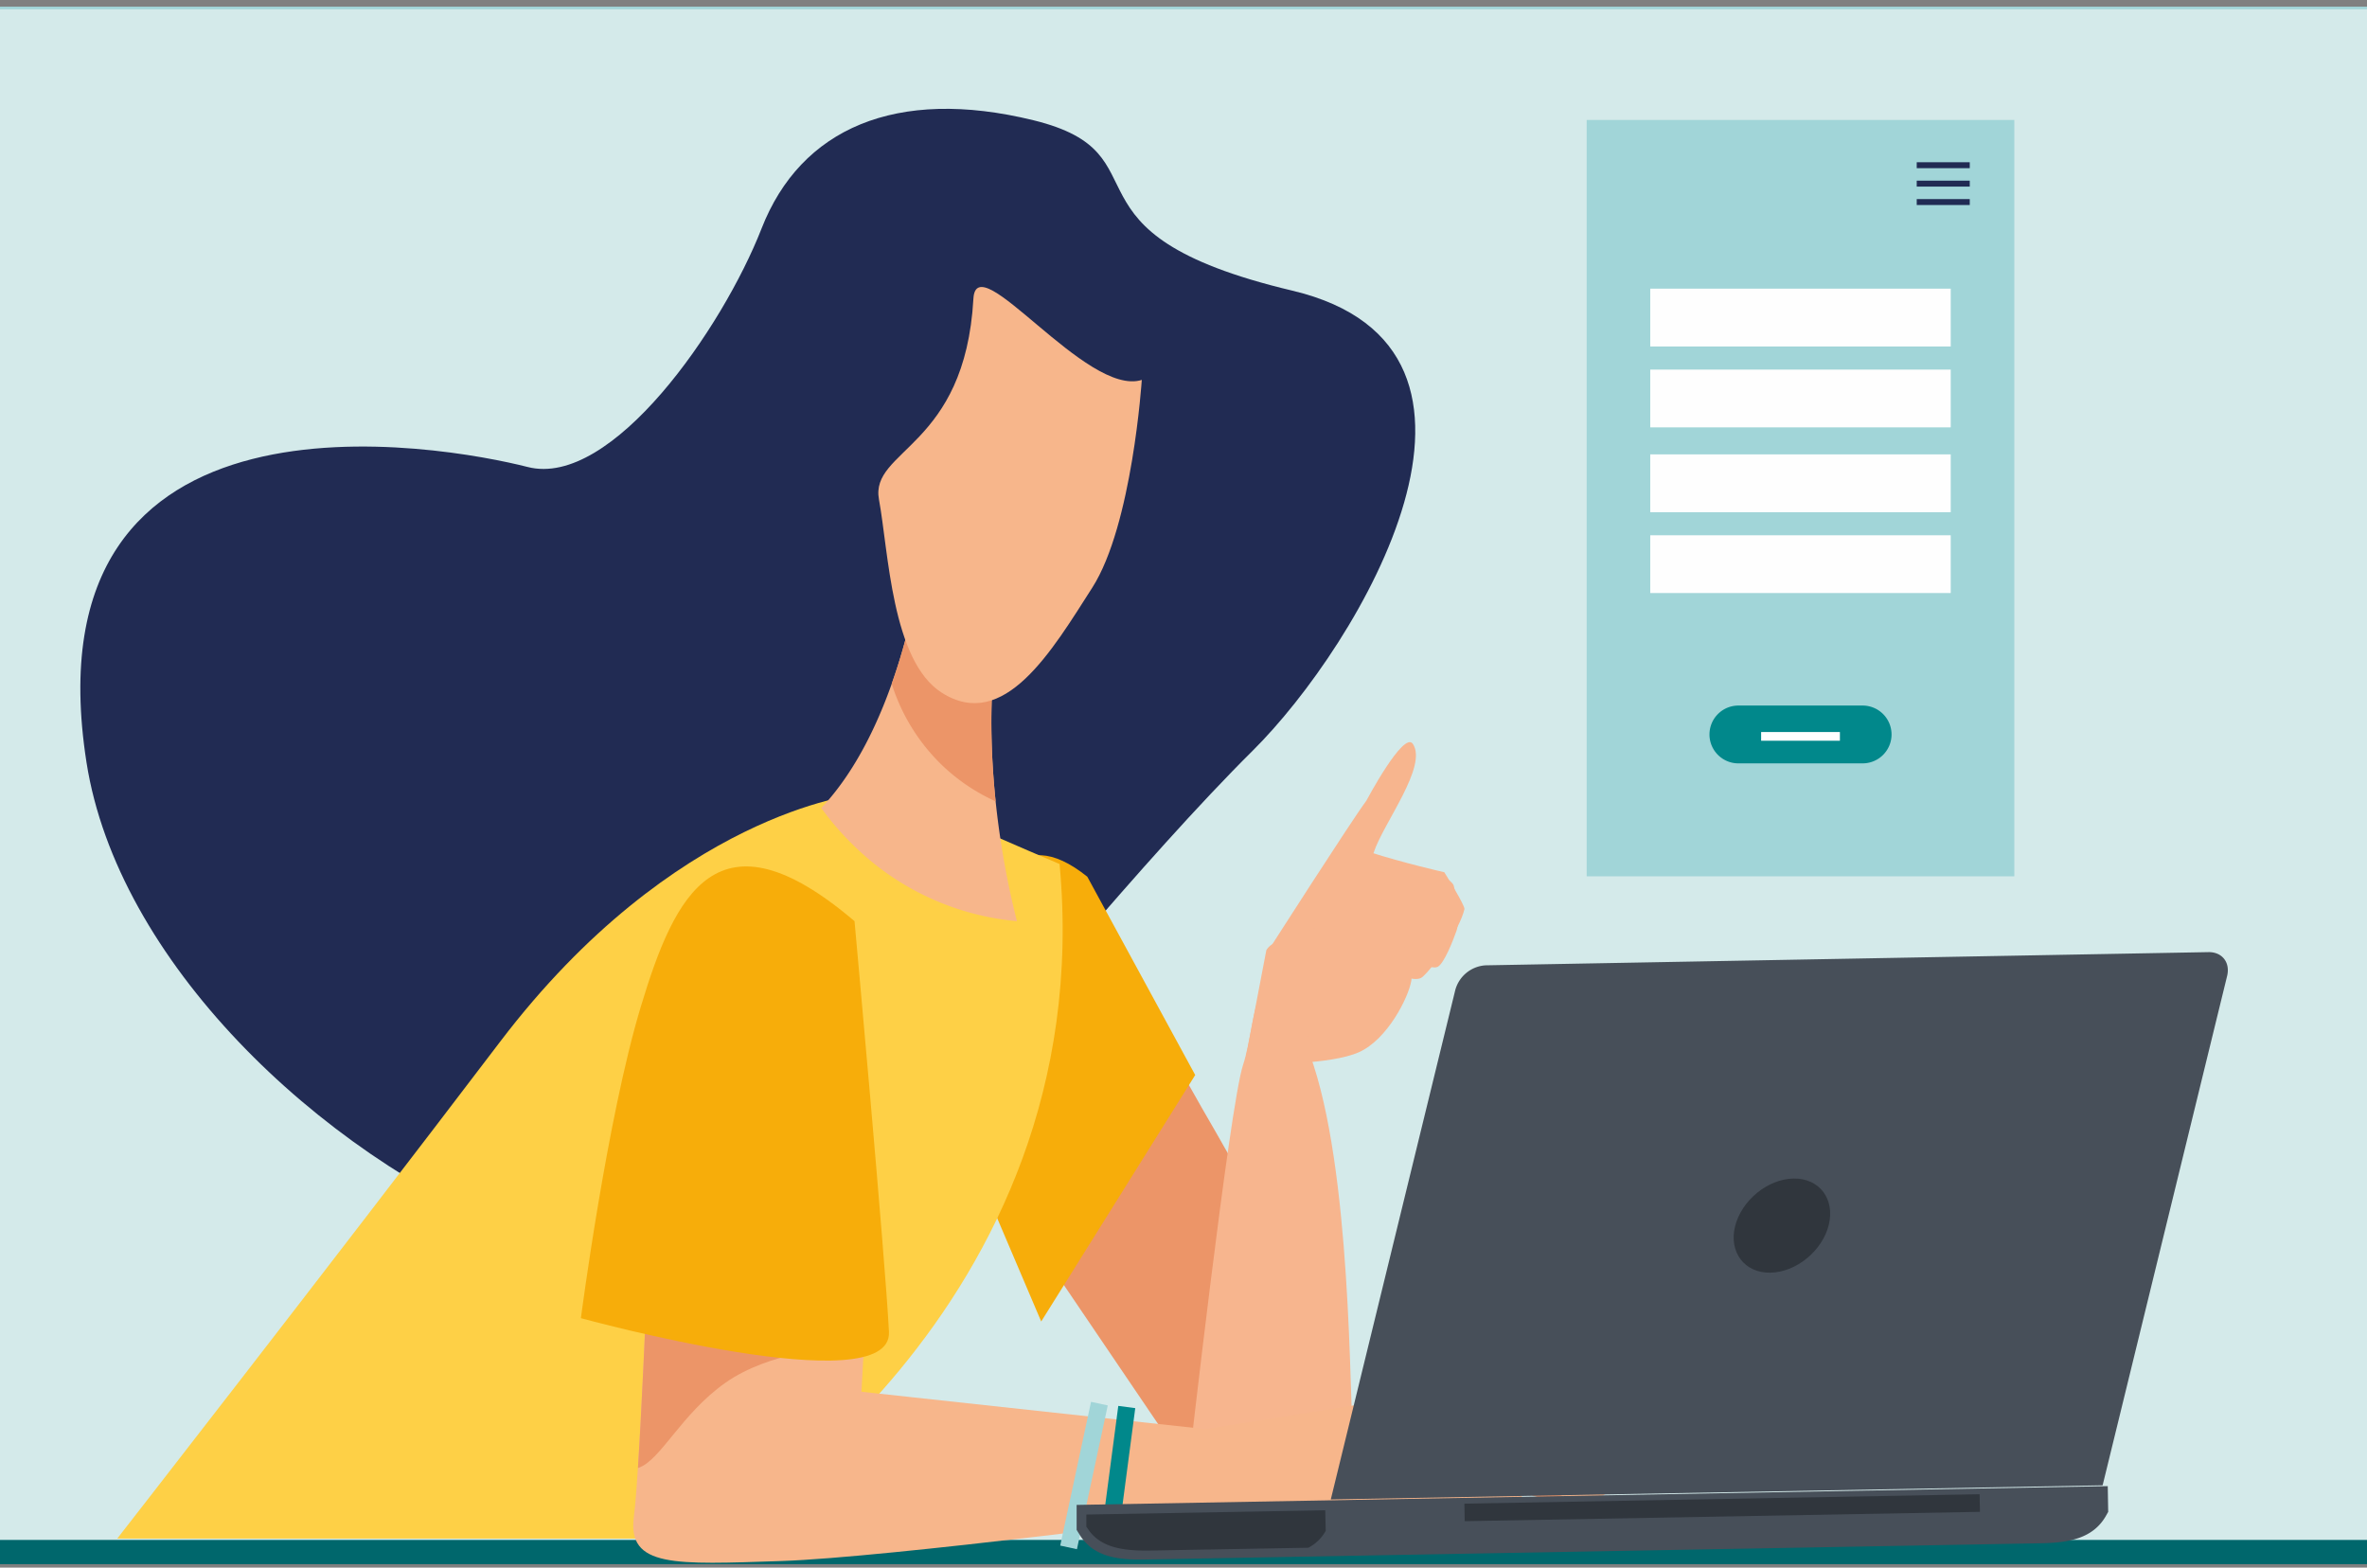 <?xml version="1.0" encoding="UTF-8"?> <svg xmlns="http://www.w3.org/2000/svg" viewBox="0 0 549.92 364.18"><rect x="0" y="0" width="549.92" height="364.18" fill="#808080" stroke="none"/><rect x="-37.86" y="1.85" width="685.32" height="358.71" style="fill:#d4eaea;stroke:#a1d5d8;stroke-width:0.606px"></rect><line x1="647.15" y1="360.56" x2="-37.86" y2="360.56" style="fill:#01888b;stroke:#00676c;stroke-miterlimit:10;stroke-width:5.63px"></line><path d="M229.25,244.21s37-45.25,61.77-69.8S357,81,300.24,67.52s-28.17-31.75-60.13-39.58S186,29.89,176.94,53.07s-34.8,60.4-54.34,55.42S5.78,85.63,20.1,177.13,204.58,356,229.25,244.21Z" style="fill:#212b53"></path><path d="M244.28,294.27l31.81,46.92S300,305.4,296.77,292.68s-17.5-34.19-23.06-45.33" style="fill:#ec9568"></path><path d="M252.61,203.67l25.07,46.07L241.9,307l-18.29-42.94S219.77,177.27,252.61,203.67Z" style="fill:#f7ad0a"></path><path d="M246.17,200.72s-10.3-4.32-27.69-12.05c-7.16-3.18-19.31-4.09-19.31-4.09s-42.5,4.18-83,57.45-88.93,115.4-88.93,115.4H164.76S255.82,305,246.17,200.72Z" style="fill:#fed046"></path><path d="M276.09,341.19s9.54-84.29,12.72-93.84,2.39-30.21,13.52-7.15,11.14,77.13,11.93,93S280.07,349.14,276.09,341.19Z" style="fill:#f7b58e"></path><path d="M202.14,286.32l-2,37L280.07,332,327,324.49l17.5-.8,30.22,19.09s-.21,1.59-4,1.59c-.79,0,2.78,2.18,2.78,2.18s-3.77,5.57-22.26-1c-2-.72,6.76,5.17,6.76,5.17s0,1.79-8.05,1.34c-2.69-.15-5.45-2.53-9.45-2.53-4.17,0-13.91-.2-19.48.59s-9.75,3.26-18.49,4.18c-11.33,1.19-18.88-2.59-18.88-2.59s-77.54,10.14-102.19,10.94-35.78,1.59-34.19-10.34,4-77.13,4-77.13Z" style="fill:#f7b68b"></path><line x1="255.42" y1="326.08" x2="248.26" y2="359.48" style="fill:none;stroke:#a1d5d8;stroke-miterlimit:10;stroke-width:3.976px"></line><line x1="261.78" y1="326.87" x2="257.8" y2="357.09" style="fill:none;stroke:#01888b;stroke-miterlimit:10;stroke-width:3.976px"></line><path d="M347.89,330.17s14,7.09,21.57,10.46l5.24,2.15s-.21,1.59-4,1.59L352.4,333.88l-16.74-.81Z" style="fill:#ec9568"></path><path d="M358,350.86s0,.37-.11.37h-.14l-3.48-2.87C356.1,349.65,358,350.86,358,350.86Z" style="fill:#ec9568"></path><path d="M334.69,341.28h14.48s10.59,5.61,18.87,8c-3.36.3-8.65-.52-16.8-3.41-.15,0-.23-.2-.26-.18l-4-2.74Z" style="fill:#ec9568"></path><path d="M194.23,313.11s-15.45.86-25.75,8.16-15,18-20.17,19.74h-.1c.87-13.51,1.79-34.56,2.39-49.21C164.79,288.82,186.12,311.57,194.23,313.11Z" style="fill:#ec9568"></path><path d="M198.53,214s7.18,78.71,8,95.41-71.57-3.18-71.57-3.18,6-46.12,13.92-72.37S166.72,186.93,198.53,214Z" style="fill:#f7ad0a"></path><path d="M311.37,224.61l5.51-2.77s10.81,7.54,13.6,5.12,8.71-11.24,9.75-15.75c.19-.83-4.68-8.58-4.68-8.58s-9.29-2.09-17.38-4.69S306.85,220.18,311.37,224.61Z" style="fill:#f7b58e"></path><path d="M317.45,186s8.67-16.34,10.79-13.19c3.53,5.22-6.92,18.52-9.09,25.26s-8.73,17.2-11.48,20.18-13,2.56-13,2.56S313.74,191,317.45,186Z" style="fill:#f7b58e"></path><path d="M310.93,202.44s2.08.09,4.68-.07a45,45,0,0,0,1.95-4.84c1.69-5.21,8-14,10-20.71C320.23,188,310.93,202.44,310.93,202.44Z" style="fill:#f7b58e"></path><path d="M293.7,247.19s15.4.19,22-2.74,11.51-12.66,12.19-16.61-6.79-15-20.18-2S292.21,233.32,293.7,247.19Z" style="fill:#f7b58e"></path><path d="M320.83,201.69s2,8.83,1.67,9.84-3.2,8.34-3.76,8.9,4.18,3.21,5.65,2.34,3.43-5.81,4.32-8.35-.32-9.4-.65-10.47S324.67,200.62,320.83,201.69Z" style="fill:#f7b58e"></path><path d="M330.5,203.5s2,8.82,1.67,9.83-3.2,8.35-3.75,8.91,4.17,3.2,5.64,2.34,3.43-5.82,4.33-8.35-.33-9.41-.65-10.48S334.34,202.43,330.5,203.5Z" style="fill:#f7b58e"></path><path d="M288.92,248.4l5.28-27.64a3.72,3.72,0,0,1,1.23-1.29,16.46,16.46,0,0,1,5.84-2.48c6.17-1.59,9.72-4.67,13.27-6.16,4.22-1.77,11-2.34,11-2.34s3.07,4.34-4.41,8.85c-2.92,1.76-9.78,7.27-9.78,7.27a60.41,60.41,0,0,1-3.95,7.65c-2.55,4.24-3.56,10.16-5.68,13.05S289.43,250.72,288.92,248.4Z" style="fill:#f7b58e"></path><path d="M323.33,213.8s-6.62.7-8.25,1.59-6.88,5.22-10.51,7.7-9.38,6.73-8.13,10.7,9.62.17,10.92-3a27.6,27.6,0,0,1,12.2-13.41C321.32,216.35,324,215.14,323.33,213.8Z" style="fill:#f7b58e"></path><path d="M250.23,355.58c0-.06-.07-.11-.1-.18v-5.79l239.56-4.36.1,5.79a.4.4,0,0,1,0,.19l-.61,1.08c-3,5.08-8.5,6.08-14.82,6.21L265.91,362.3c-6.33.12-11.87-.68-15-5.64Z" style="fill:#474f59"></path><path d="M308,355.5a.45.45,0,0,1,0,.17l-.58.89a9.79,9.79,0,0,1-3.46,3l-36.42.65c-6.09.12-11.4-.5-14.43-4.52l-.6-.86a.67.67,0,0,1-.12-.16l0-2.82,55.5-1Z" style="fill:#30363d"></path><polygon points="340.29 353.39 460 351.22 459.92 347.13 340.22 349.32 340.29 353.39" style="fill:#30363d"></polygon><path d="M309.18,348.34,338.1,230a7.8,7.8,0,0,1,7-5.74l168.08-3.07c3.11,0,5,2.42,4.24,5.55L488.5,345.06Z" style="fill:#474f59"></path><path d="M403.1,284.91c-1.47,6,2.21,10.86,8.22,10.75s12.08-5.09,13.56-11.12-2.22-10.86-8.21-10.75S404.59,278.88,403.1,284.91Z" style="fill:#30363d"></path><path d="M234.06,138.51c8.08-24-20.95-2.58-20.95-2.58s-4.84,33.32-22.31,51.78a65.54,65.54,0,0,0,7.68,8.85A62,62,0,0,0,236.26,214C228.76,184.45,228.75,154.24,234.06,138.51Z" style="fill:#f7b68b"></path><path d="M207.17,158.85a45,45,0,0,0,11.62,18.84,44.29,44.29,0,0,0,12.52,8.47c-2-19.42-.88-36.91,2.75-47.65,8.08-24-20.95-2.58-20.95-2.58A134,134,0,0,1,207.17,158.85Z" style="fill:#ec9568"></path><path d="M265.27,88.26s-2.2,33.74-11.51,48.27-20.46,33.67-35,24.37c-11.62-7.44-12.33-32.85-14.55-44.84-2.16-11.66,20-12,21.94-46.69C226.87,56.83,252.43,92.33,265.27,88.26Z" style="fill:#f7b68b"></path><rect x="368.63" y="27.87" width="99.35" height="175.71" style="fill:#a1d5d8"></rect><line x1="445.31" y1="38.38" x2="457.63" y2="38.38" style="fill:#043c5e;stroke:#212b53;stroke-width:1.379px"></line><line x1="445.31" y1="42.66" x2="457.63" y2="42.66" style="fill:#043c5e;stroke:#212b53;stroke-width:1.379px"></line><line x1="445.31" y1="46.94" x2="457.63" y2="46.94" style="fill:#043c5e;stroke:#212b53;stroke-width:1.379px"></line><rect x="383.4" y="67.06" width="69.81" height="13.43" style="fill:#fefefe"></rect><rect x="383.4" y="85.86" width="69.81" height="13.42" style="fill:#fefefe"></rect><path d="M432.74,177.34H403.87a6.71,6.71,0,0,1-6.71-6.72h0a6.71,6.71,0,0,1,6.71-6.71h28.87a6.72,6.72,0,0,1,6.72,6.71h0A6.72,6.72,0,0,1,432.74,177.34Z" style="fill:#01888b"></path><line x1="409.16" y1="171.07" x2="427.46" y2="171.07" style="fill:none;stroke:#fff;stroke-width:2.019px"></line><rect x="383.4" y="105.56" width="69.81" height="13.43" style="fill:#fefefe"></rect><rect x="383.4" y="124.35" width="69.81" height="13.42" style="fill:#fefefe"></rect></svg> 